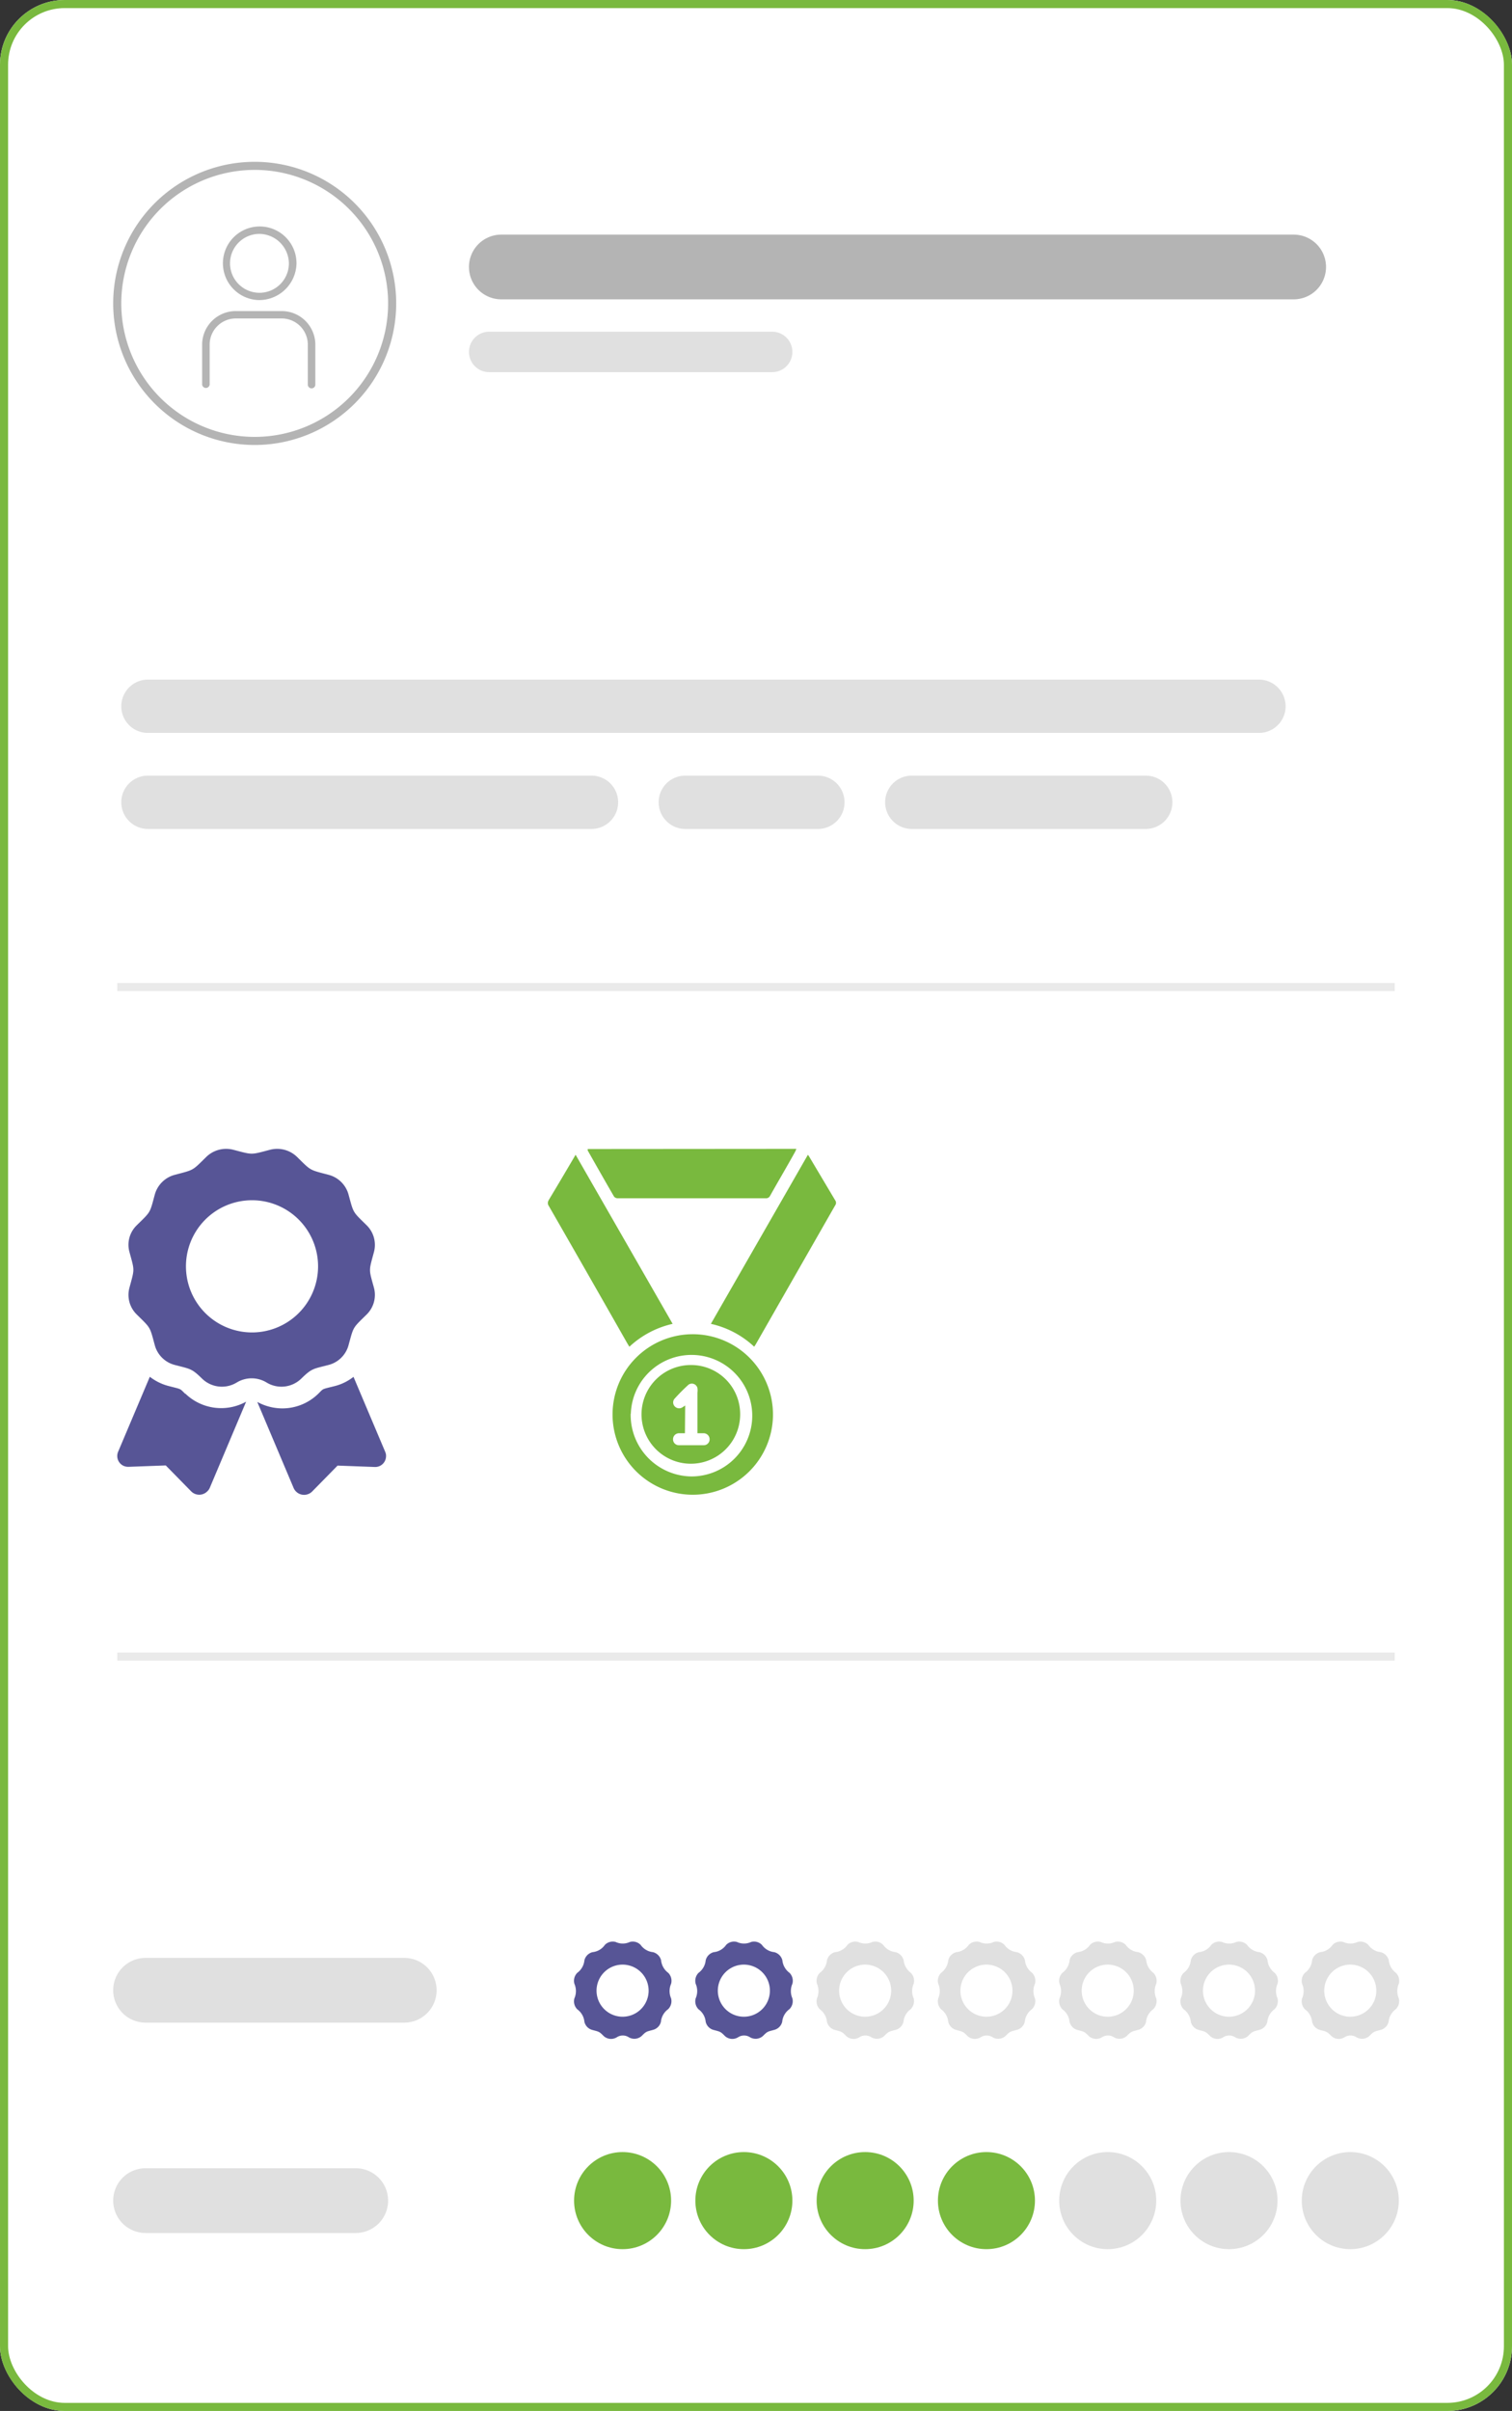 <svg xmlns="http://www.w3.org/2000/svg" viewBox="0 0 187 298"><rect x="0" y="0" width="187" height="298" fill="#333333" stroke="none"/><defs><style>.cls-1{fill:#fff;}.cls-2,.cls-6,.cls-8{fill:none;}.cls-2{stroke:#79b93e;}.cls-3{fill:#e0e0e0;}.cls-4{fill:#79b93e;}.cls-5{fill:#575596;}.cls-6{stroke:#eaeaea;}.cls-7{fill:#b4b4b4;}.cls-8{stroke:#b4b4b4;}</style></defs><g id="Layer_2" data-name="Layer 2"><g id="Layer_1-2" data-name="Layer 1"><g id="Card_02" data-name="Card 02"><g id="Frame-2"><rect class="cls-1" width="187" height="298" rx="8"/><rect class="cls-2" x="0.5" y="0.5" width="186" height="297" rx="7.5"/></g><g id="Green"><circle id="Ellipse" class="cls-3" cx="167" cy="272" r="6"/><circle id="Ellipse-2" class="cls-3" cx="152" cy="272" r="6"/><circle id="Ellipse-3" class="cls-3" cx="137" cy="272" r="6"/><circle id="Ellipse-4" class="cls-4" cx="122" cy="272" r="6"/><circle id="Ellipse-5" class="cls-4" cx="107" cy="272" r="6"/><circle id="Ellipse-6" class="cls-4" cx="92" cy="272" r="6"/><circle id="Ellipse-7" class="cls-4" cx="77" cy="272" r="6"/><path id="Color" class="cls-3" d="M18,268H44a4,4,0,0,1,4,4h0a4,4,0,0,1-4,4H18a4,4,0,0,1-4-4h0A4,4,0,0,1,18,268Z"/></g><g id="Purple"><path id="Award" class="cls-3" d="M169.42,251.59c.52-.53.58-.48,1.32-.69a1.36,1.36,0,0,0,1-1,2.17,2.17,0,0,1,.89-1.56A1.4,1.4,0,0,0,173,247a2.25,2.25,0,0,1,0-1.8,1.4,1.4,0,0,0-.35-1.35,2.22,2.22,0,0,1-.89-1.56,1.39,1.39,0,0,0-1-1,2.14,2.14,0,0,1-1.53-.9,1.36,1.36,0,0,0-1.33-.36,2.08,2.08,0,0,1-1.76,0,1.36,1.36,0,0,0-1.33.36,2.12,2.12,0,0,1-1.53.9,1.37,1.37,0,0,0-1,1,2.19,2.19,0,0,1-.89,1.56,1.4,1.4,0,0,0-.35,1.35,2.25,2.25,0,0,1,0,1.8,1.4,1.4,0,0,0,.35,1.35,2.17,2.17,0,0,1,.89,1.56,1.36,1.36,0,0,0,1,1c.76.21.82.18,1.32.69a1.35,1.35,0,0,0,1.7.2,1.36,1.36,0,0,1,1.45,0A1.35,1.35,0,0,0,169.42,251.59ZM163.78,246a3.22,3.22,0,1,1,3.22,3.27A3.22,3.22,0,0,1,163.78,246Z"/><path id="Award-2" class="cls-3" d="M154.42,251.59c.52-.53.58-.48,1.32-.69a1.36,1.36,0,0,0,1-1,2.17,2.17,0,0,1,.89-1.56A1.4,1.4,0,0,0,158,247a2.25,2.25,0,0,1,0-1.8,1.4,1.4,0,0,0-.35-1.35,2.22,2.22,0,0,1-.89-1.56,1.39,1.39,0,0,0-1-1,2.14,2.14,0,0,1-1.53-.9,1.36,1.36,0,0,0-1.33-.36,2.08,2.08,0,0,1-1.76,0,1.36,1.36,0,0,0-1.33.36,2.12,2.12,0,0,1-1.53.9,1.37,1.37,0,0,0-1,1,2.19,2.19,0,0,1-.89,1.56,1.4,1.4,0,0,0-.35,1.35,2.25,2.25,0,0,1,0,1.8,1.4,1.4,0,0,0,.35,1.35,2.17,2.17,0,0,1,.89,1.56,1.36,1.36,0,0,0,1,1c.76.21.82.18,1.32.69a1.35,1.35,0,0,0,1.7.2,1.36,1.36,0,0,1,1.45,0A1.35,1.35,0,0,0,154.42,251.59ZM148.78,246a3.22,3.22,0,1,1,3.22,3.27A3.22,3.22,0,0,1,148.78,246Z"/><path id="Award-3" class="cls-3" d="M139.42,251.59c.52-.53.58-.48,1.32-.69a1.36,1.36,0,0,0,1-1,2.17,2.17,0,0,1,.89-1.56A1.4,1.4,0,0,0,143,247a2.25,2.25,0,0,1,0-1.8,1.4,1.4,0,0,0-.35-1.35,2.22,2.22,0,0,1-.89-1.56,1.39,1.39,0,0,0-1-1,2.14,2.14,0,0,1-1.53-.9,1.36,1.36,0,0,0-1.33-.36,2.08,2.08,0,0,1-1.76,0,1.36,1.36,0,0,0-1.33.36,2.12,2.12,0,0,1-1.53.9,1.37,1.37,0,0,0-1,1,2.19,2.19,0,0,1-.89,1.56,1.4,1.4,0,0,0-.35,1.35,2.25,2.25,0,0,1,0,1.8,1.4,1.4,0,0,0,.35,1.35,2.17,2.17,0,0,1,.89,1.56,1.36,1.36,0,0,0,1,1c.76.21.82.18,1.32.69a1.35,1.35,0,0,0,1.7.2,1.36,1.36,0,0,1,1.45,0A1.35,1.35,0,0,0,139.42,251.59ZM133.78,246a3.22,3.22,0,1,1,3.22,3.27A3.22,3.22,0,0,1,133.78,246Z"/><path id="Award-4" class="cls-3" d="M124.42,251.59c.52-.53.58-.48,1.32-.69a1.36,1.36,0,0,0,1-1,2.17,2.17,0,0,1,.89-1.56A1.4,1.4,0,0,0,128,247a2.25,2.25,0,0,1,0-1.8,1.4,1.4,0,0,0-.35-1.35,2.22,2.22,0,0,1-.89-1.56,1.39,1.39,0,0,0-1-1,2.14,2.14,0,0,1-1.53-.9,1.36,1.36,0,0,0-1.33-.36,2.08,2.08,0,0,1-1.76,0,1.36,1.36,0,0,0-1.33.36,2.12,2.12,0,0,1-1.53.9,1.37,1.37,0,0,0-1,1,2.19,2.19,0,0,1-.89,1.56,1.4,1.4,0,0,0-.35,1.35,2.25,2.25,0,0,1,0,1.8,1.4,1.4,0,0,0,.35,1.35,2.17,2.17,0,0,1,.89,1.56,1.36,1.36,0,0,0,1,1c.76.21.82.18,1.32.69a1.35,1.35,0,0,0,1.7.2,1.36,1.36,0,0,1,1.45,0A1.35,1.35,0,0,0,124.42,251.59ZM118.78,246a3.22,3.22,0,1,1,3.22,3.27A3.22,3.22,0,0,1,118.78,246Z"/><path id="Award-5" class="cls-3" d="M109.42,251.59c.52-.53.58-.48,1.32-.69a1.36,1.36,0,0,0,1-1,2.17,2.17,0,0,1,.89-1.56A1.4,1.4,0,0,0,113,247a2.25,2.25,0,0,1,0-1.8,1.4,1.4,0,0,0-.35-1.35,2.22,2.22,0,0,1-.89-1.56,1.39,1.39,0,0,0-1-1,2.14,2.14,0,0,1-1.53-.9,1.36,1.36,0,0,0-1.33-.36,2.08,2.08,0,0,1-1.76,0,1.36,1.36,0,0,0-1.33.36,2.12,2.12,0,0,1-1.53.9,1.37,1.37,0,0,0-1,1,2.19,2.19,0,0,1-.89,1.56,1.4,1.4,0,0,0-.35,1.35,2.25,2.25,0,0,1,0,1.8,1.4,1.4,0,0,0,.35,1.35,2.17,2.17,0,0,1,.89,1.56,1.36,1.36,0,0,0,1,1c.76.21.82.18,1.32.69a1.35,1.35,0,0,0,1.7.2,1.36,1.36,0,0,1,1.45,0A1.35,1.35,0,0,0,109.42,251.59ZM103.78,246a3.22,3.22,0,1,1,3.22,3.27A3.22,3.22,0,0,1,103.78,246Z"/><path id="Award-6" class="cls-5" d="M94.42,251.59c.52-.53.58-.48,1.32-.69a1.36,1.36,0,0,0,1-1,2.17,2.17,0,0,1,.89-1.56A1.4,1.4,0,0,0,98,247a2.25,2.25,0,0,1,0-1.8,1.4,1.4,0,0,0-.35-1.35,2.22,2.22,0,0,1-.89-1.56,1.39,1.39,0,0,0-1-1,2.14,2.14,0,0,1-1.53-.9,1.36,1.36,0,0,0-1.33-.36,2.08,2.08,0,0,1-1.76,0,1.36,1.36,0,0,0-1.33.36,2.12,2.12,0,0,1-1.53.9,1.37,1.37,0,0,0-1,1,2.19,2.19,0,0,1-.89,1.56,1.4,1.4,0,0,0-.35,1.35,2.25,2.25,0,0,1,0,1.8,1.4,1.4,0,0,0,.35,1.35,2.17,2.17,0,0,1,.89,1.56,1.36,1.36,0,0,0,1,1c.76.21.82.18,1.32.69a1.35,1.35,0,0,0,1.7.2,1.36,1.36,0,0,1,1.45,0A1.35,1.35,0,0,0,94.42,251.59ZM88.78,246A3.22,3.22,0,1,1,92,249.27,3.22,3.22,0,0,1,88.78,246Z"/><path id="Award-7" class="cls-5" d="M79.42,251.59c.52-.53.58-.48,1.32-.69a1.36,1.36,0,0,0,1-1,2.17,2.17,0,0,1,.89-1.56A1.4,1.4,0,0,0,83,247a2.25,2.25,0,0,1,0-1.8,1.4,1.4,0,0,0-.35-1.35,2.22,2.22,0,0,1-.89-1.56,1.39,1.39,0,0,0-1-1,2.14,2.14,0,0,1-1.53-.9,1.36,1.36,0,0,0-1.33-.36,2.08,2.08,0,0,1-1.76,0,1.36,1.36,0,0,0-1.33.36,2.12,2.12,0,0,1-1.53.9,1.37,1.37,0,0,0-1,1,2.19,2.19,0,0,1-.89,1.56,1.4,1.4,0,0,0-.35,1.35,2.25,2.25,0,0,1,0,1.8,1.4,1.4,0,0,0,.35,1.35,2.17,2.17,0,0,1,.89,1.56,1.36,1.36,0,0,0,1,1c.76.21.82.18,1.32.69a1.35,1.35,0,0,0,1.7.2,1.36,1.36,0,0,1,1.45,0A1.35,1.35,0,0,0,79.42,251.59ZM73.78,246A3.22,3.22,0,1,1,77,249.27,3.22,3.22,0,0,1,73.78,246Z"/><path id="Color-2" class="cls-3" d="M18,242H50a4,4,0,0,1,4,4h0a4,4,0,0,1-4,4H18a4,4,0,0,1-4-4h0A4,4,0,0,1,18,242Z"/></g><line id="Divider" class="cls-6" x1="14.5" y1="204.76" x2="172.5" y2="204.76"/><path id="Medal_Icon" data-name="Medal Icon" class="cls-4" d="M98.49,142a2.44,2.44,0,0,1-.14.34c-1,1.81-2.08,3.63-3.1,5.45a.56.56,0,0,1-.55.32l-18.28,0a.6.6,0,0,1-.47-.2c-1.1-1.89-2.18-3.8-3.26-5.7a.59.59,0,0,1,0-.19Zm-5.21,24.45.19-.29q4.91-8.59,9.83-17.19a.51.51,0,0,0,0-.6l-3.15-5.29a3.33,3.33,0,0,0-.23-.35l-12,20.9a11.47,11.47,0,0,1,5.35,2.82M67.87,148.34a.62.62,0,0,0,0,.71q4.88,8.49,9.72,17l.25.41a11.58,11.58,0,0,1,5.35-2.83l-12-20.9c-1.13,1.92-2.22,3.77-3.33,5.61m17.64,36.41a9.92,9.92,0,1,0-9.74-9.82,9.92,9.92,0,0,0,9.74,9.82m-7.48-10a7.51,7.51,0,1,1,7.51,7.74A7.6,7.6,0,0,1,78,174.78v-.06m7.54-6a6.1,6.1,0,1,0,6,6.18v-.05a6.06,6.06,0,0,0-6-6.13h0m-.8,5a3.11,3.11,0,0,1-.3.2.74.74,0,0,1-1-.1.7.7,0,0,1,0-.95c.53-.59,1.1-1.16,1.69-1.7a.7.7,0,0,1,1,.13.59.59,0,0,1,.13.29,1.87,1.87,0,0,1,0,.53c0,1.51,0,3,0,4.51v.52c.29,0,.53,0,.78,0a.74.74,0,0,1,.72.71.72.72,0,0,1-.67.77c-1.05,0-2.11,0-3.17,0a.72.72,0,0,1-.68-.76.74.74,0,0,1,.72-.72c.24,0,.48,0,.75,0Z"/><path id="Award_Icon" data-name="Award Icon" class="cls-5" d="M22.91,172.28c-.75-.72-.36-.52-2.18-1a6.43,6.43,0,0,1-2.2-1.11l-3.93,9.29a1.34,1.34,0,0,0,.75,1.75,1.49,1.49,0,0,0,.59.09l4.56-.17,3.14,3.2a1.4,1.4,0,0,0,2,0,1.25,1.25,0,0,0,.3-.42l4.5-10.66a6.37,6.37,0,0,1-7.52-1Zm24.74,7.19-3.93-9.29a6.26,6.26,0,0,1-2.2,1.11c-1.83.47-1.43.27-2.18,1a6.36,6.36,0,0,1-4.46,1.79,6.52,6.52,0,0,1-3.06-.8l4.5,10.65a1.41,1.41,0,0,0,1.87.71,1.37,1.37,0,0,0,.42-.29l3.14-3.2,4.56.17a1.34,1.34,0,0,0,1.43-1.26,1.15,1.15,0,0,0-.09-.58Zm-10.38-9.08c1.33-1.3,1.48-1.18,3.36-1.68a3.45,3.45,0,0,0,2.47-2.42c.65-2.37.48-2.08,2.25-3.82a3.4,3.4,0,0,0,.9-3.3c-.65-2.37-.65-2,0-4.42a3.4,3.4,0,0,0-.9-3.3c-1.77-1.74-1.6-1.45-2.25-3.82a3.46,3.46,0,0,0-2.46-2.42c-2.42-.64-2.13-.47-3.9-2.21a3.52,3.52,0,0,0-3.37-.88c-2.41.63-2.07.63-4.49,0a3.52,3.52,0,0,0-3.37.88c-1.77,1.74-1.48,1.57-3.89,2.21a3.49,3.49,0,0,0-2.47,2.42c-.64,2.37-.47,2.08-2.24,3.82a3.35,3.35,0,0,0-.9,3.3c.64,2.37.65,2,0,4.41a3.38,3.38,0,0,0,.9,3.31c1.76,1.74,1.6,1.45,2.24,3.82a3.45,3.45,0,0,0,2.47,2.42c1.94.51,2.08.43,3.36,1.68a3.52,3.52,0,0,0,4.3.49,3.55,3.55,0,0,1,3.69,0A3.52,3.52,0,0,0,37.27,170.39ZM23,156.69a8.17,8.17,0,1,1,8,8A8.17,8.17,0,0,1,23,156.69Z"/><line id="Divider-2" class="cls-6" x1="14.5" y1="122" x2="172.5" y2="122"/><g id="Paragraph"><g id="Group_4" data-name="Group 4"><path id="Color-3" class="cls-3" d="M18.3,95.87H73.15a3.29,3.29,0,0,1,3.3,3.29h0a3.3,3.3,0,0,1-3.3,3.3H18.3a3.3,3.3,0,0,1-3.3-3.3h0A3.29,3.29,0,0,1,18.3,95.87Z"/><path id="Color-4" class="cls-3" d="M84.76,95.87h16.4a3.29,3.29,0,0,1,3.29,3.29h0a3.29,3.29,0,0,1-3.29,3.3H84.76a3.3,3.3,0,0,1-3.3-3.3h0A3.29,3.29,0,0,1,84.76,95.87Z"/><path id="Color-5" class="cls-3" d="M112.77,95.87H141.7a3.29,3.29,0,0,1,3.3,3.29h0a3.3,3.3,0,0,1-3.3,3.3H112.77a3.3,3.3,0,0,1-3.3-3.3h0A3.29,3.29,0,0,1,112.77,95.87Z"/></g><path id="Color-6" class="cls-3" d="M18.3,84H155.7a3.3,3.3,0,0,1,3.3,3.3h0a3.29,3.29,0,0,1-3.3,3.29H18.3A3.29,3.29,0,0,1,15,87.3h0A3.3,3.3,0,0,1,18.3,84Z"/></g><g id="Profile"><path id="Color-7" class="cls-7" d="M62,29h98a4,4,0,0,1,4,4h0a4,4,0,0,1-4,4H62a4,4,0,0,1-4-4h0A4,4,0,0,1,62,29Z"/><path id="Color-8" class="cls-3" d="M60.5,41h35A2.5,2.5,0,0,1,98,43.5h0A2.5,2.5,0,0,1,95.5,46h-35A2.5,2.5,0,0,1,58,43.5h0A2.5,2.5,0,0,1,60.5,41Z"/><path id="Ellipse-8" class="cls-8" d="M31.5,20.5h0a17,17,0,0,1,17,17h0a17,17,0,0,1-17,17h0a17,17,0,0,1-17-17h0A17,17,0,0,1,31.5,20.5Z"/><path id="Profile_Icon" data-name="Profile Icon" class="cls-7" d="M38.53,48a.46.46,0,0,1-.46-.45v-5a3.24,3.24,0,0,0-3.27-3.19H29.2a3.24,3.24,0,0,0-3.27,3.19v5a.47.47,0,0,1-.93,0v-5a4.16,4.16,0,0,1,4.2-4.1h5.6a4.16,4.16,0,0,1,4.2,4.1v5A.46.46,0,0,1,38.53,48ZM32,37.09a4.55,4.55,0,1,1,4.67-4.54A4.62,4.62,0,0,1,32,37.09Zm0-8.18a3.64,3.64,0,1,0,3.73,3.64A3.69,3.69,0,0,0,32,28.91Z"/></g></g></g></g></svg>